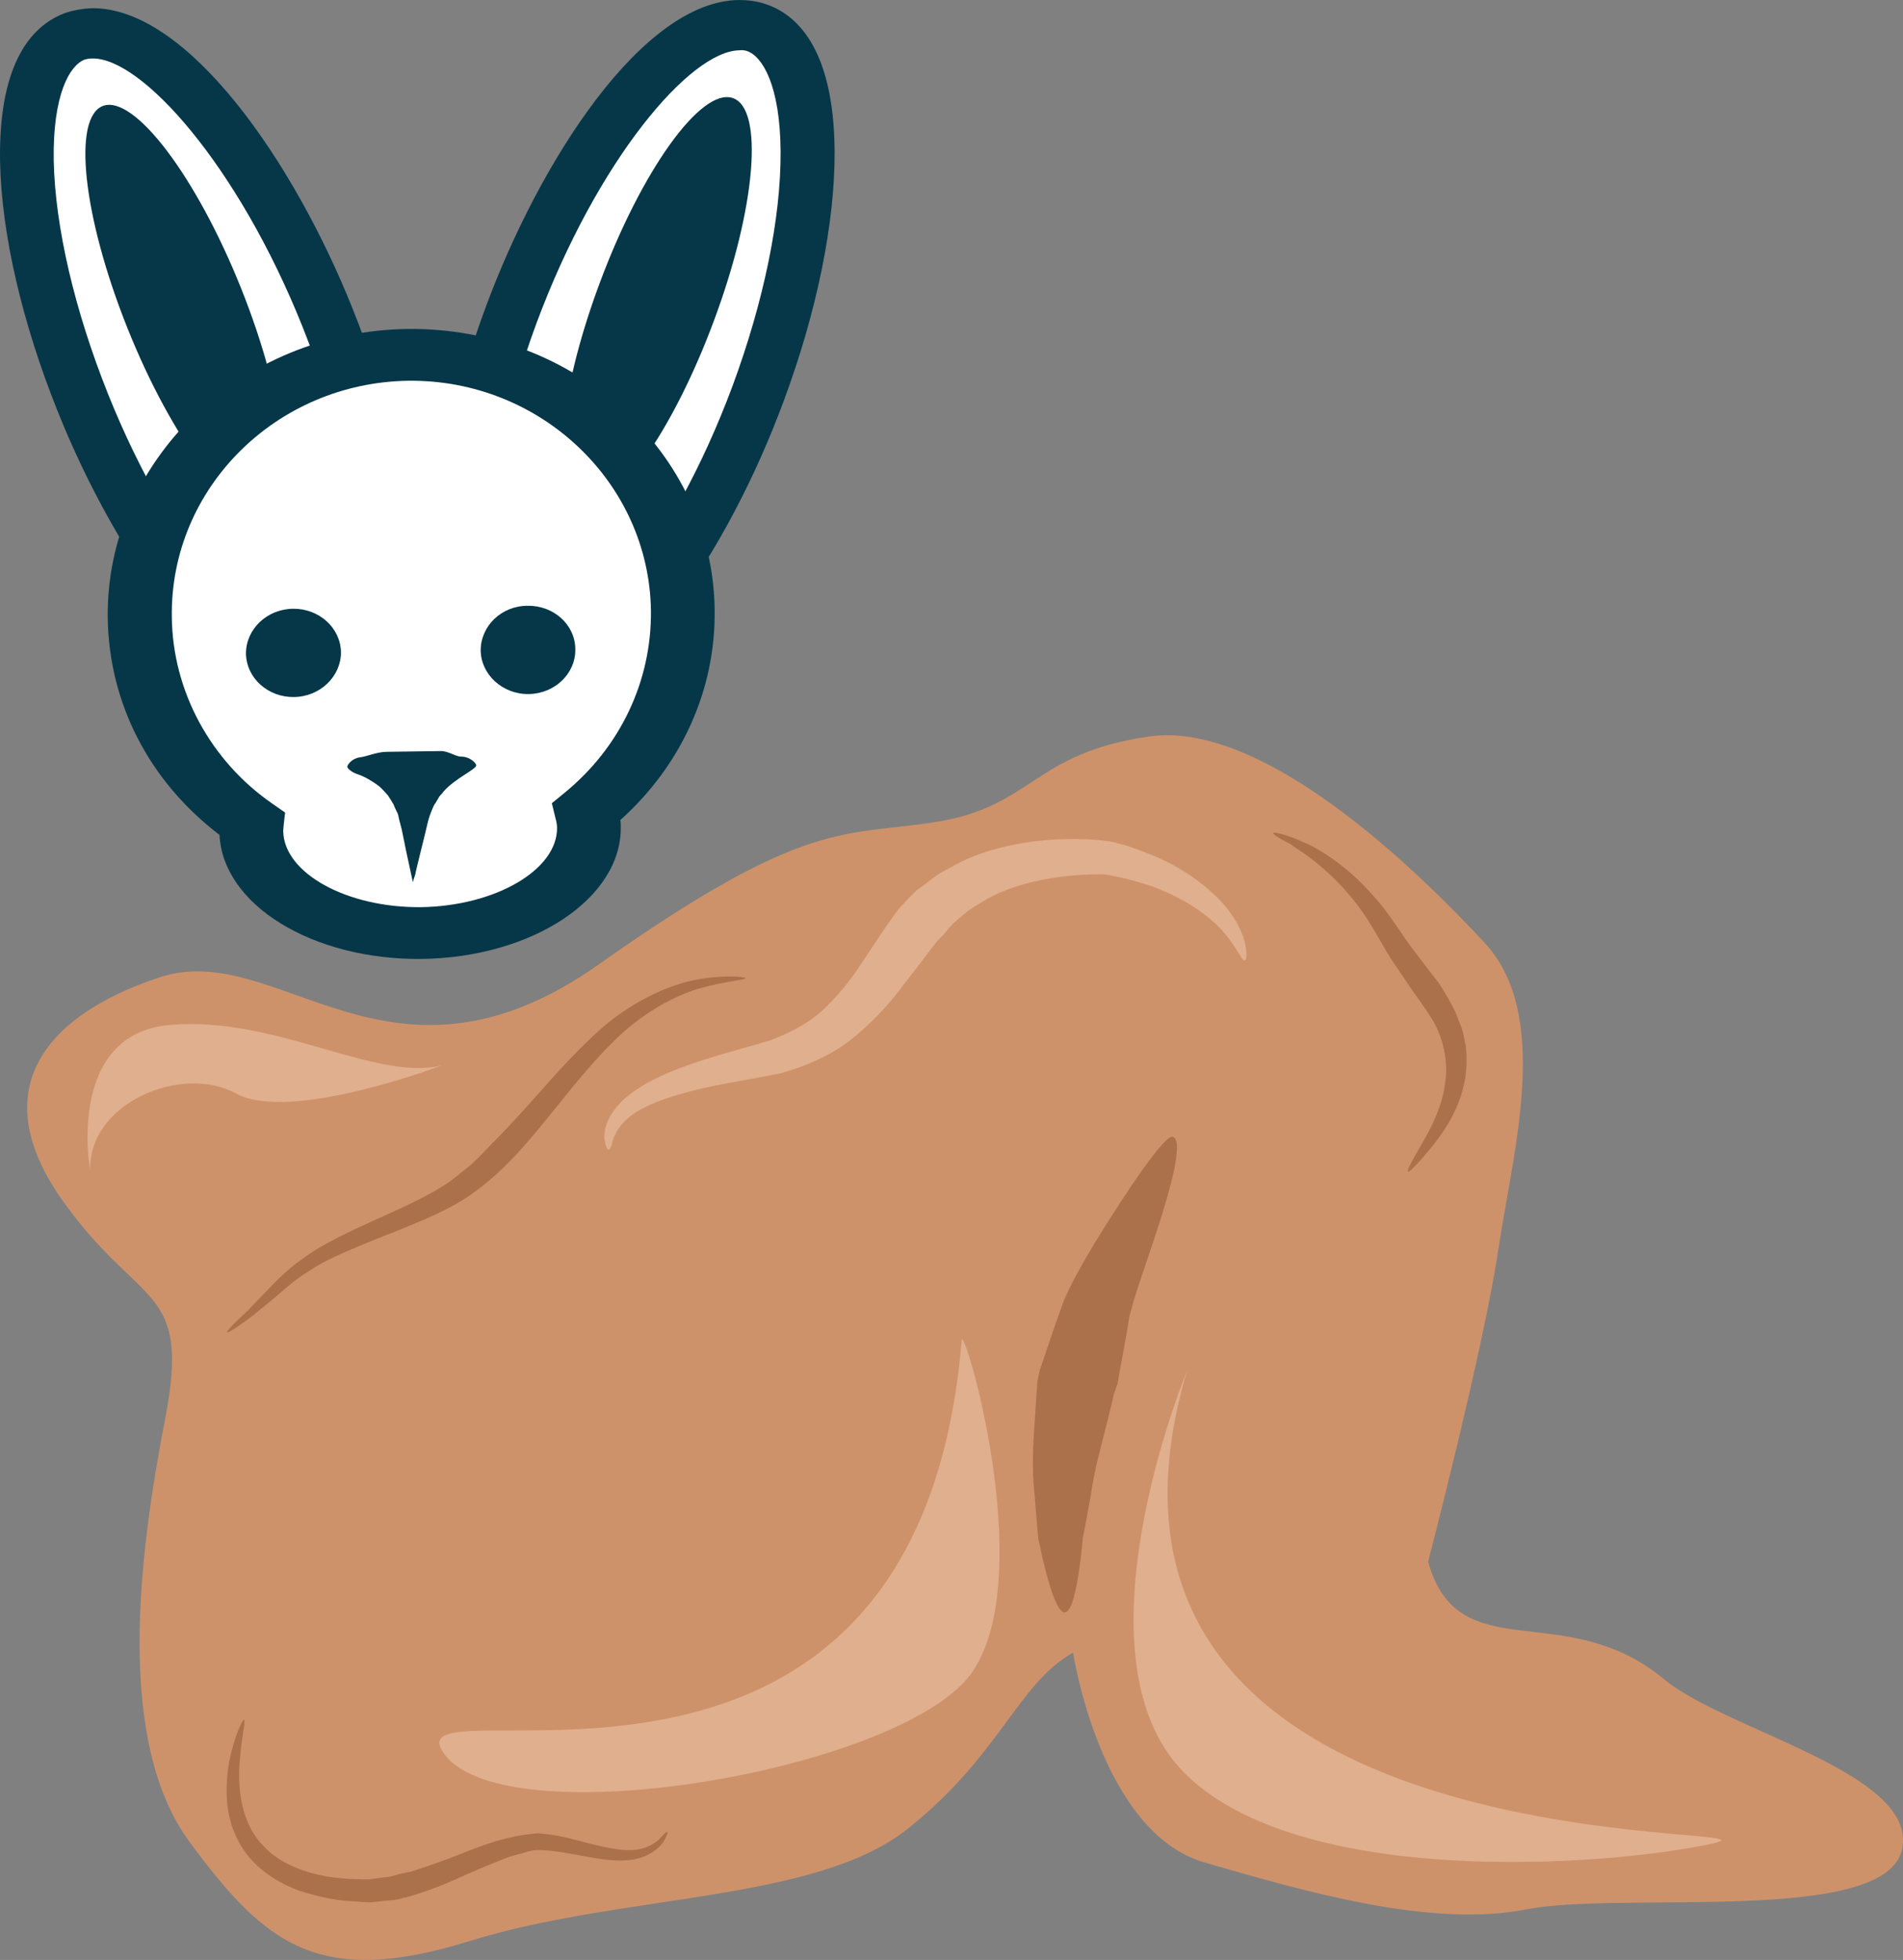 <?xml version="1.0" encoding="UTF-8" standalone="no"?>
<svg
   xmlns:dc="http://purl.org/dc/elements/1.1/"
   xmlns:cc="http://creativecommons.org/ns#"
   xmlns:rdf="http://www.w3.org/1999/02/22-rdf-syntax-ns#"
   xmlns:svg="http://www.w3.org/2000/svg"
   xmlns="http://www.w3.org/2000/svg"
   id="svg48"
   viewBox="0 0 5107.839 5260.903"
   style="clip-rule:evenodd;fill-rule:evenodd;image-rendering:optimizeQuality;shape-rendering:geometricPrecision;text-rendering:geometricPrecision"
   version="1.1"
   height="52.609mm"
   width="51.078mm"
   xml:space="preserve"><rect x="0" y="0" width="5107.839" height="5260.903" fill="#808080" stroke="none"/>
 <defs
   id="defs4">
  <style
   id="style2"
   type="text/css">
   <![CDATA[
    .fil4 {fill:#053749;fill-rule:nonzero}
    .fil1 {fill:#AA714B;fill-rule:nonzero}
    .fil0 {fill:#CE926A;fill-rule:nonzero}
    .fil2 {fill:#E0AF8D;fill-rule:nonzero}
    .fil3 {fill:white;fill-rule:nonzero}
   ]]>
  </style>
 </defs>
 <g
   transform="translate(-8833.816,-11726)"
   id="Vrstva_x0020_1">
  <path
   style="fill:#ce926a;fill-rule:nonzero"
   id="path7"
   d="m 12667,15918 c 0,0 148,-568 188,-835 40,-268 144,-631 -36,-826 -181,-195 -594,-599 -902,-554 -308,45 -311,185 -563,228 -252,42 -348,-16 -912,383 -564,399 -860,-72 -1182,36 -323,108 -463,315 -255,603 207,289 342,220 272,582 -70,362 -135,865 67,1137 201,272 344,391 751,264 408,-127 926,-103 1175,-301 250,-199 294,-388 444,-473 0,0 73,481 352,563 279,81 610,176 866,126 256,-50 963,44 1007,-161 44,-205 -471,-318 -638,-456 -268,-223 -552,-23 -634,-316 z"
   class="fil0" />
  <path
   style="fill:#aa714b;fill-rule:nonzero"
   id="path9"
   d="m 11692,16054 c -14,2 -31,-36 -47,-95 -8,-29 -16,-64 -24,-101 -4,-38 -7,-78 -10,-119 -10,-82 -2,-163 2,-226 2,-31 4,-58 5,-76 3,-19 6,-30 6,-31 1,-3 16,-47 38,-112 5,-16 12,-33 18,-51 3,-9 7,-19 10,-28 5,-11 10,-21 15,-32 20,-41 42,-78 65,-117 93,-152 190,-293 211,-289 36,10 -16,180 -72,342 -13,40 -28,81 -37,116 -2,8 -5,17 -7,25 -1,9 -3,18 -4,27 -3,17 -6,34 -9,50 -11,61 -19,103 -19,105 -1,1 -4,11 -10,28 -4,17 -9,40 -16,68 -14,57 -36,131 -46,206 -7,38 -14,76 -21,112 -3,36 -7,69 -12,99 -9,58 -21,98 -36,99 z"
   class="fil1" />
  <path
   style="fill:#aa714b;fill-rule:nonzero"
   id="path11"
   d="m 10835,14351 c 0,6 -53,8 -127,29 -73,22 -160,73 -229,143 -70,69 -130,149 -179,208 -48,60 -85,99 -87,101 -4,2 -39,46 -113,99 -74,53 -186,92 -289,134 -51,22 -104,43 -145,71 -43,25 -77,59 -109,85 -16,13 -31,25 -44,36 -13,10 -26,19 -36,26 -20,14 -32,21 -34,19 -1,-2 8,-12 25,-29 8,-8 19,-18 31,-29 11,-12 24,-26 38,-40 29,-29 61,-66 106,-97 43,-33 95,-58 146,-83 104,-48 208,-90 270,-140 15,-13 30,-24 42,-34 12,-12 22,-22 31,-31 17,-17 26,-28 28,-29 2,-2 38,-38 89,-95 51,-56 116,-134 194,-204 78,-70 178,-120 258,-135 80,-15 134,-7 134,-5 z"
   class="fil1" />
  <path
   style="fill:#aa714b;fill-rule:nonzero"
   id="path13"
   d="m 12613,14871 c -4,-3 13,-33 38,-76 25,-43 55,-102 62,-164 9,-62 -8,-120 -31,-162 -25,-41 -46,-68 -47,-70 -2,-2 -23,-33 -54,-79 -35,-49 -63,-114 -108,-170 -43,-57 -98,-105 -143,-136 -12,-8 -23,-15 -32,-22 -10,-5 -19,-10 -26,-14 -14,-8 -22,-14 -21,-16 1,-2 10,-1 27,4 8,3 19,6 30,10 11,5 23,10 37,16 53,26 117,73 168,131 53,56 90,124 123,164 33,44 58,75 59,77 1,2 22,31 46,80 5,13 10,27 16,41 5,15 7,32 11,48 4,34 3,71 -5,105 -15,70 -56,130 -89,170 -33,40 -57,65 -61,63 z"
   class="fil1" />
  <path
   style="fill:#aa714b;fill-rule:nonzero"
   id="path15"
   d="m 10625,16643 c 2,1 -1,12 -12,29 -12,17 -39,38 -78,45 -77,14 -173,-25 -259,-25 -18,0 -40,9 -61,14 -21,5 -42,16 -62,23 -40,16 -77,33 -111,48 -33,14 -63,25 -85,32 -22,7 -35,10 -37,11 -2,-1 -15,6 -41,7 -13,1 -28,3 -46,5 -17,1 -37,-2 -58,-3 -42,-2 -88,-12 -138,-28 -48,-17 -97,-47 -132,-87 -35,-41 -54,-90 -60,-136 -6,-46 -2,-88 4,-123 14,-71 36,-114 40,-113 5,1 -7,47 -12,115 -5,67 2,164 67,227 62,65 164,83 237,86 18,0 34,2 49,0 14,-2 27,-4 38,-5 21,-2 34,-8 35,-8 1,0 13,-3 33,-7 20,-6 47,-15 80,-27 67,-23 152,-68 261,-76 53,3 99,17 141,28 42,10 81,19 114,17 32,-2 56,-15 70,-28 13,-13 20,-22 23,-21 z"
   class="fil1" />
  <path
   style="fill:#e0af8d;fill-rule:nonzero"
   id="path17"
   d="m 9076,14870 c 0,0 -68,-369 215,-393 283,-24 549,152 728,109 0,0 -407,155 -552,75 -146,-80 -399,27 -391,209 z"
   class="fil2" />
  <path
   style="fill:#e0af8d;fill-rule:nonzero"
   id="path19"
   d="m 12019,15408 c 0,0 -316,764 -7,1076 309,312 1134,252 1416,191 281,-61 -1810,101 -1409,-1267 z"
   class="fil2" />
  <path
   style="fill:#e0af8d;fill-rule:nonzero"
   id="path21"
   d="m 11415,15324 c 4,-50 204,620 32,885 -171,265 -1250,453 -1420,226 -170,-226 1267,347 1388,-1111 z"
   class="fil2" />
  <path
   style="fill:#e0af8d;fill-rule:nonzero"
   id="path23"
   d="m 12175,14304 c -11,3 -26,-56 -94,-112 -33,-28 -77,-55 -130,-77 -25,-11 -53,-19 -82,-27 -14,-4 -29,-7 -43,-10 -8,-2 -15,-3 -22,-4 -10,-2 -8,-1 -17,-1 -123,-1 -243,28 -314,72 -18,12 -35,20 -48,32 -12,10 -24,20 -33,28 -16,17 -24,29 -26,30 -1,2 -11,9 -30,34 -18,24 -44,58 -75,98 -31,42 -73,91 -128,137 -54,48 -129,82 -204,103 -74,15 -141,25 -204,39 -63,15 -120,31 -162,53 -43,21 -68,49 -78,73 -7,11 -7,21 -10,29 -3,7 -5,11 -8,11 -2,0 -4,-3 -7,-11 -2,-8 -6,-20 -3,-35 2,-32 29,-76 75,-108 91,-67 239,-101 368,-139 58,-22 113,-51 152,-91 41,-40 73,-83 100,-125 54,-83 97,-144 103,-147 2,-2 15,-17 39,-40 14,-10 30,-22 48,-36 18,-14 42,-24 66,-38 100,-51 248,-74 386,-60 4,1 11,1 16,2 l 16,3 c 8,3 17,5 25,7 17,5 33,11 49,17 32,12 62,25 90,41 55,31 101,69 133,107 31,37 48,75 53,102 6,27 3,43 -1,43 z"
   class="fil2" />
  <path
   style="fill:#ffffff;fill-rule:nonzero"
   id="path25"
   d="m 9713,12577 c 192,480 201,921 20,985 -182,63 -484,-274 -677,-754 -192,-480 -201,-921 -20,-985 181,-63 484,274 677,754 z"
   class="fil3" />
  <path
   style="fill:#053749;fill-rule:nonzero"
   id="path27"
   d="m 9082,11883 c -8,0 -14,1 -21,3 -40,15 -86,94 -83,272 4,178 56,401 146,626 173,432 431,720 563,718 8,0 14,-1 20,-3 107,-38 135,-406 -62,-898 -173,-432 -431,-720 -563,-718 z m 607,1754 c -258,3 -544,-416 -700,-806 -96,-239 -151,-477 -155,-670 -5,-278 93,-371 177,-401 22,-7 45,-11 69,-12 258,-3 544,415 700,806 186,463 238,979 -22,1070 -22,8 -45,12 -69,13 z"
   class="fil4" />
  <path
   style="fill:#053749;fill-rule:nonzero"
   id="path29"
   d="m 9481,12500 c 120,300 149,567 65,596 -84,30 -250,-189 -370,-489 -120,-300 -149,-567 -65,-597 84,-29 250,190 370,490 z"
   class="fil4" />
  <path
   style="fill:#ffffff;fill-rule:nonzero"
   id="path31"
   d="m 10206,12571 c -180,485 -177,925 5,984 183,59 477,-286 657,-771 180,-485 178,-925 -5,-984 -183,-59 -477,286 -657,771 z"
   class="fil3" />
  <path
   style="fill:#053749;fill-rule:nonzero"
   id="path33"
   d="m 10819,11861 c -133,1 -383,296 -545,732 -184,497 -146,864 -39,899 6,2 13,3 20,3 133,-2 383,-297 545,-733 84,-227 130,-451 129,-629 -1,-178 -49,-256 -90,-270 -6,-2 -13,-3 -20,-2 z m -562,1768 v 0 c -24,0 -47,-3 -69,-10 -262,-84 -224,-602 -50,-1070 146,-394 421,-820 679,-823 24,0 47,3 69,10 85,27 186,118 188,396 1,193 -48,433 -138,674 -146,394 -421,820 -679,823 z"
   class="fil4" />
  <path
   style="fill:#053749;fill-rule:nonzero"
   id="path35"
   d="m 10443,12487 c -113,303 -135,571 -50,598 85,28 245,-196 357,-498 113,-303 135,-571 50,-598 -85,-28 -245,196 -357,498 z"
   class="fil4" />
  <path
   style="fill:#ffffff;fill-rule:nonzero"
   id="path37"
   d="m 10667,13375 c -5,-384 -336,-691 -738,-685 -403,5 -725,320 -720,704 3,228 121,430 301,554 -1,7 -2,14 -1,21 2,154 206,275 456,272 251,-3 452,-130 450,-284 0,-14 -3,-28 -7,-42 161,-130 261,-324 259,-540 z"
   class="fil3" />
  <path
   style="fill:#053749;fill-rule:nonzero"
   id="path39"
   d="m 9930,12748 c -355,5 -640,289 -635,634 2,199 104,387 271,502 l 33,23 -4,36 c 0,5 -1,9 -1,14 2,113 171,206 370,204 199,-3 366,-100 365,-213 0,-9 -2,-18 -5,-29 l -9,-37 33,-27 c 150,-122 235,-300 233,-490 -5,-344 -297,-621 -651,-617 z m 36,1552 c -293,3 -534,-145 -543,-333 -188,-143 -297,-353 -300,-583 -5,-421 356,-769 805,-775 449,-5 819,333 824,754 3,214 -89,417 -253,564 1,6 1,12 1,18 3,192 -237,351 -534,355 z"
   class="fil4" />
  <path
   style="fill:#053749;fill-rule:nonzero"
   id="path41"
   d="m 10072,13757 c -15,0 -35,-15 -54,-15 l -145,2 c -28,0 -55,13 -74,15 -21,3 -33,20 -33,25 0,5 13,16 30,21 17,6 38,18 56,32 8,7 16,16 23,24 3,4 6,10 9,14 l 4,7 c 2,2 3,5 4,8 3,6 5,12 8,17 3,5 4,15 6,22 2,8 4,16 6,23 4,20 8,38 11,54 8,36 14,66 19,88 3,-12 6,-19 6,-19 0,-3 11,-47 27,-112 4,-16 7,-32 12,-47 5,-12 9,-26 16,-35 l 6,-10 4,-7 c 3,-4 8,-8 11,-13 31,-36 89,-60 88,-71 0,-5 -16,-23 -40,-23 z"
   class="fil4" />
  <path
   style="fill:#053749;fill-rule:nonzero"
   id="path43"
   d="m 9749,13477 c 0,65 -56,119 -126,120 -70,1 -128,-51 -129,-117 0,-65 56,-119 126,-120 70,-1 128,51 129,117 z"
   class="fil4" />
  <path
   style="fill:#053749;fill-rule:nonzero"
   id="path45"
   d="m 10378,13469 c 1,65 -55,119 -125,120 -70,1 -128,-52 -129,-117 0,-66 56,-120 126,-120 70,-1 128,51 128,117 z"
   class="fil4" />
 </g>
</svg>
